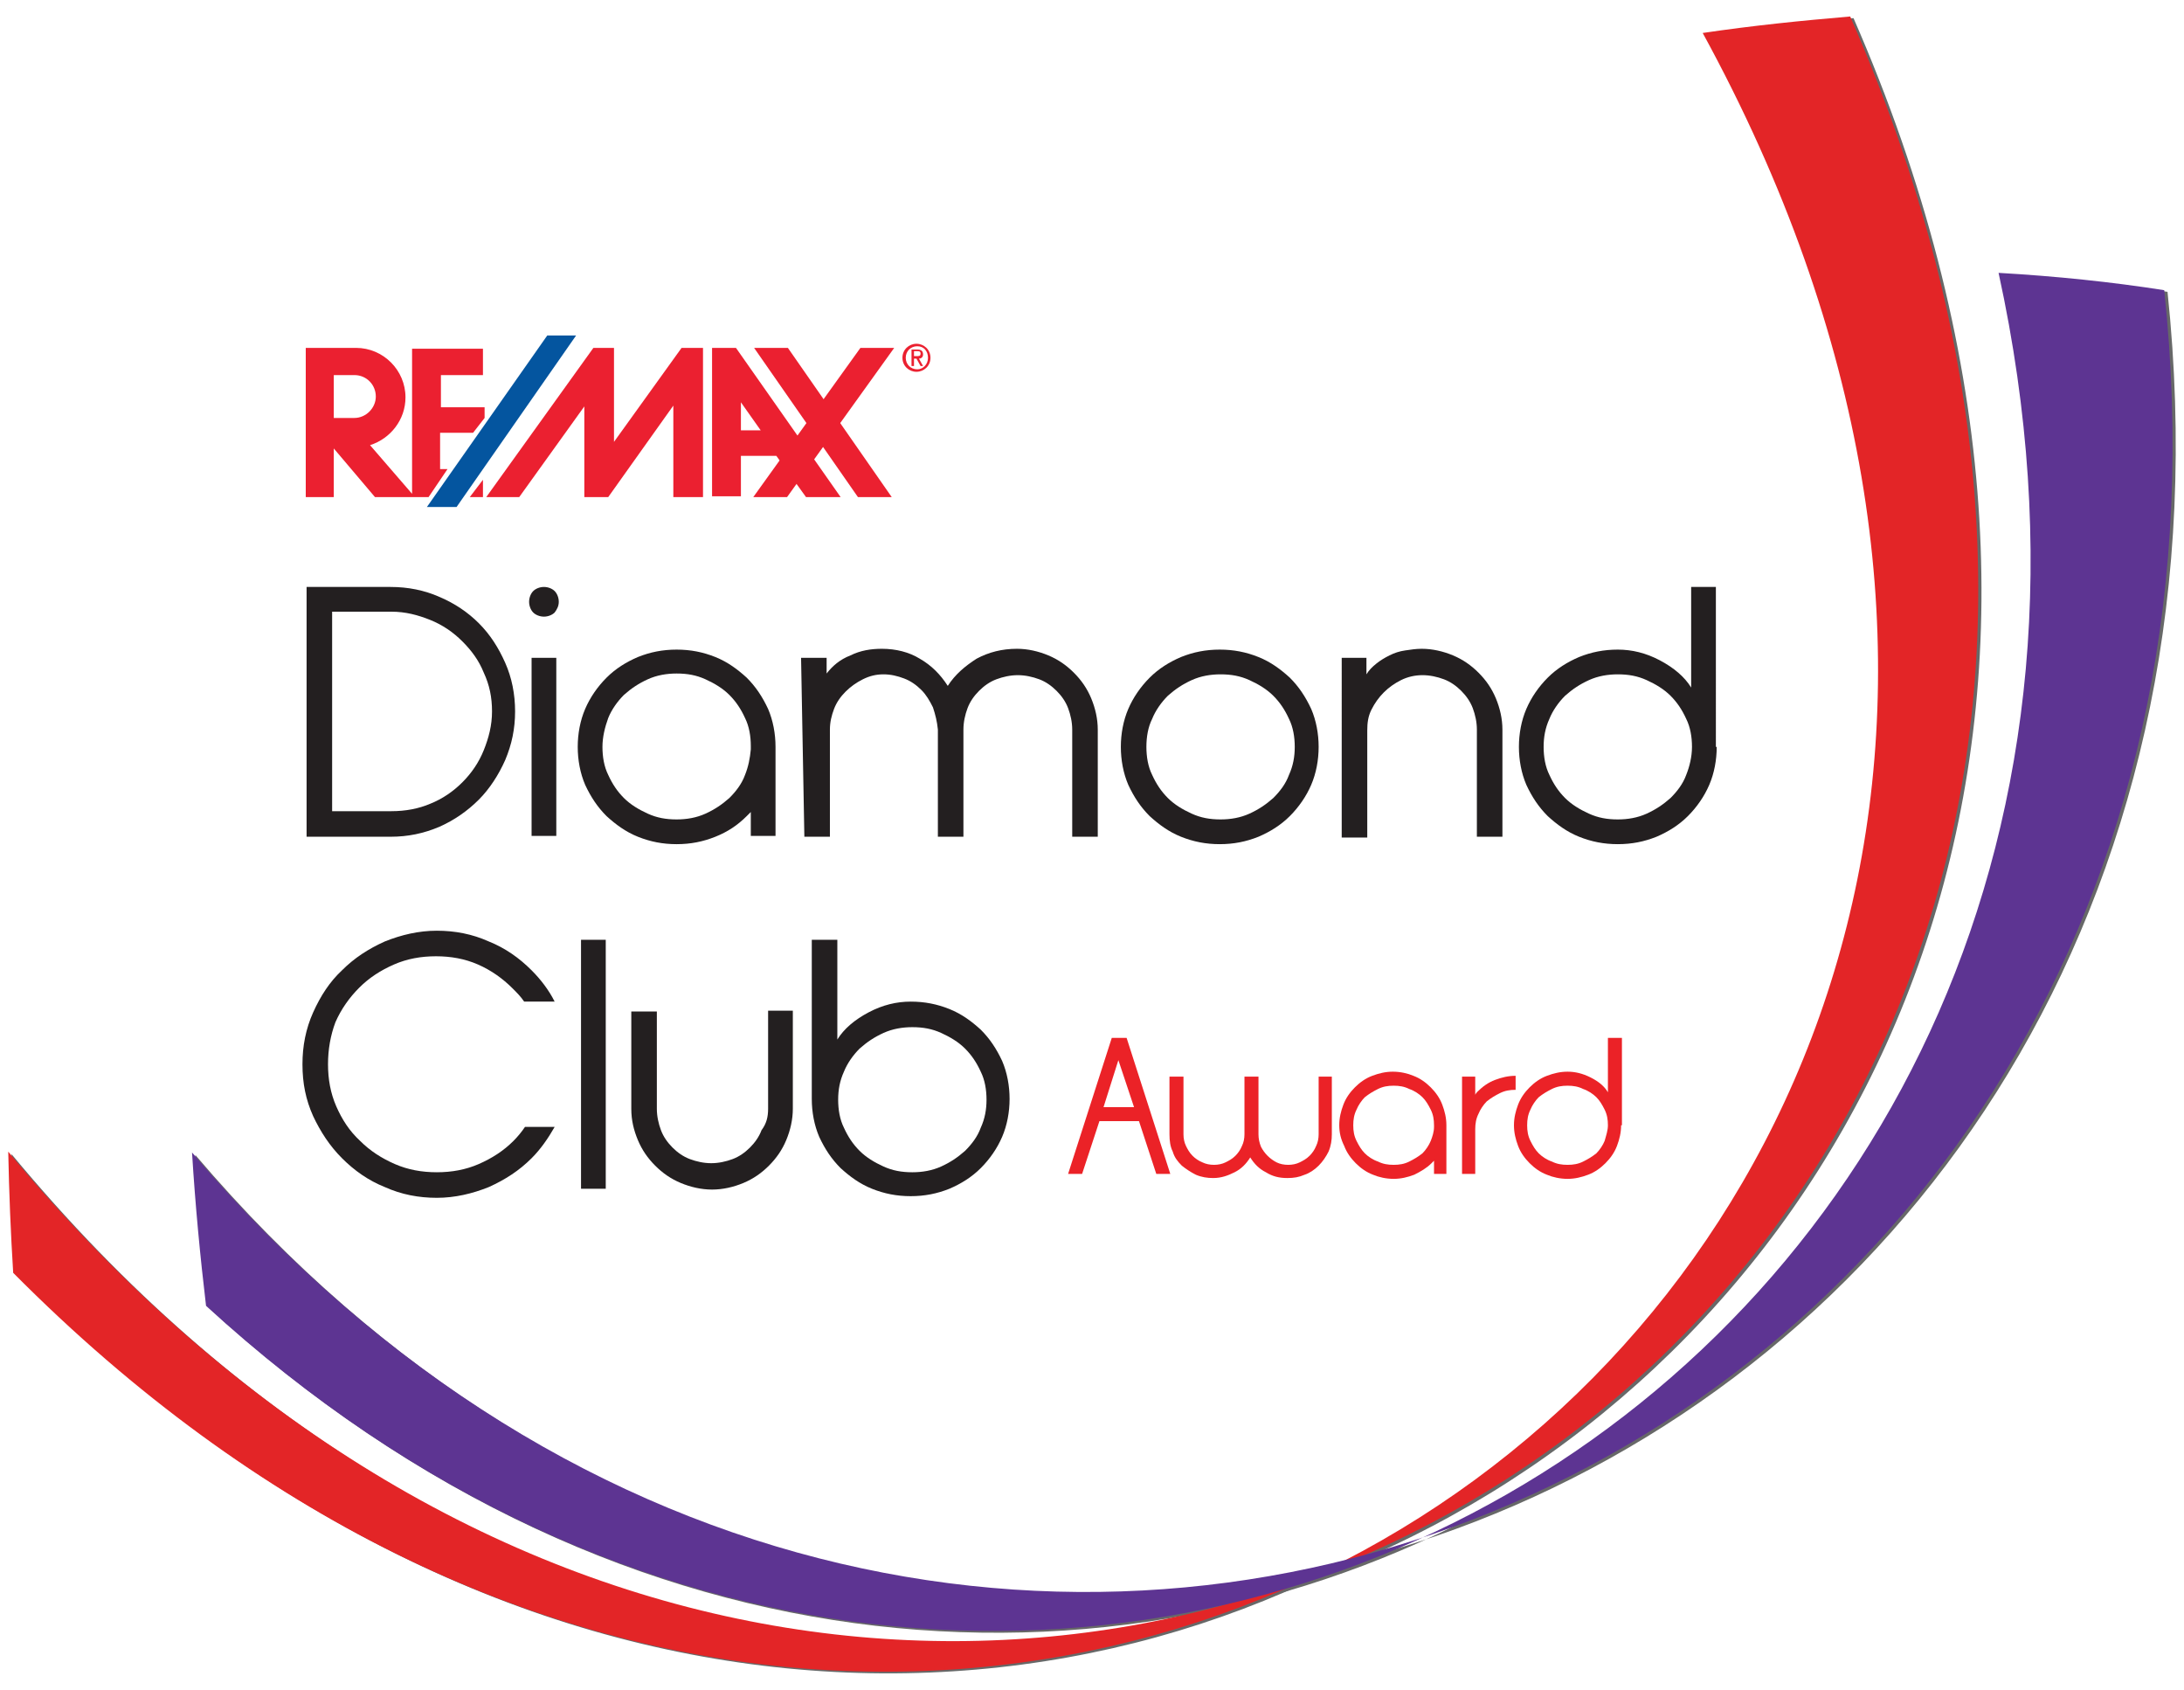 <?xml version="1.0" encoding="utf-8"?>
<!-- Generator: Adobe Illustrator 20.1.0, SVG Export Plug-In . SVG Version: 6.00 Build 0)  -->
<svg version="1.1" id="Layer_1" xmlns="http://www.w3.org/2000/svg" xmlns:xlink="http://www.w3.org/1999/xlink" x="0px" y="0px"
	 viewBox="0 0 265 205" enable-background="new 0 0 265 205" xml:space="preserve">
<g>
	<path fill="#676868" d="M1.4,140C111.9,273.3,294.9,162.3,224.9,2.2c-5.9,0.5-11.8,1.1-17.9,2c80.8,147.8-86.2,270.1-205,150.4
		C1.7,149.9,1.5,145,1.4,140z"/>
	<path fill="#676868" d="M23.7,140.1C116.3,249,278.2,179.5,263,35.4c-6.4-1-13.1-1.7-20.1-2.1c29.6,135.4-116.3,218.1-217.6,125.3
		C24.6,152.7,24.1,146.6,23.7,140.1z"/>
	<path fill="#E32527" d="M1,139.7C111.6,273,294.5,162.1,224.5,2c-5.9,0.5-11.8,1.1-17.9,2c80.8,147.8-86.2,270.1-205,150.4
		C1.3,149.6,1.1,144.7,1,139.7z"/>
	<path fill="#5D3492" d="M23.3,139.8C116,248.7,277.9,179.3,262.6,35.2c-6.4-1-13.1-1.7-20.1-2.1C272.1,168.4,126.2,251.2,25,158.4
		C24.3,152.5,23.7,146.3,23.3,139.8z"/>
	<g>
		<path fill="#231F20" d="M37.2,71.2h10.2c2.1,0,4.1,0.4,5.9,1.2c1.9,0.8,3.5,1.9,4.8,3.2c1.4,1.4,2.4,3,3.2,4.8
			c0.8,1.8,1.2,3.8,1.2,5.9s-0.4,4-1.2,5.9c-0.8,1.8-1.9,3.5-3.2,4.8c-1.4,1.4-3,2.5-4.8,3.3c-1.9,0.8-3.8,1.2-5.9,1.2H37.2V71.2z
			 M47.5,98.4c1.7,0,3.3-0.3,4.7-0.9c1.5-0.6,2.8-1.5,3.9-2.6c1.1-1.1,2-2.4,2.6-3.9c0.6-1.5,1-3,1-4.7c0-1.7-0.3-3.2-1-4.7
			c-0.6-1.5-1.5-2.7-2.6-3.8c-1.1-1.1-2.4-2-3.9-2.6c-1.5-0.6-3-1-4.7-1h-7.2v24.2H47.5z"/>
		<path fill="#231F20" d="M64.2,73c0-0.5,0.2-1,0.5-1.3c0.3-0.3,0.8-0.5,1.3-0.5c0.5,0,1,0.2,1.3,0.5c0.3,0.3,0.5,0.8,0.5,1.3
			c0,0.5-0.2,0.9-0.5,1.3c-0.3,0.3-0.8,0.5-1.3,0.5c-0.5,0-1-0.2-1.3-0.5C64.4,74,64.2,73.5,64.2,73z M64.5,79.8h3v21.6h-3V79.8z"/>
		<path fill="#231F20" d="M70.1,90.6c0-1.6,0.3-3.2,0.9-4.6c0.6-1.4,1.5-2.7,2.6-3.8c1.1-1.1,2.4-1.9,3.8-2.5c1.5-0.6,3-0.9,4.7-0.9
			c1.7,0,3.2,0.3,4.7,0.9c1.5,0.6,2.7,1.5,3.8,2.5c1.1,1.1,1.9,2.3,2.6,3.8c0.6,1.4,0.9,3,0.9,4.6v10.8h-3v-2.9
			c-0.1,0.1-0.3,0.3-0.5,0.5c-1.1,1.1-2.3,1.9-3.8,2.5c-1.5,0.6-3,0.9-4.7,0.9c-1.7,0-3.2-0.3-4.7-0.9c-1.5-0.6-2.7-1.5-3.8-2.5
			c-1.1-1.1-1.9-2.3-2.6-3.8C70.4,93.8,70.1,92.2,70.1,90.6z M73.1,90.6c0,1.2,0.2,2.4,0.7,3.4c0.5,1.1,1.1,2,1.9,2.8
			c0.8,0.8,1.8,1.4,2.9,1.9c1.1,0.5,2.2,0.7,3.5,0.7c1.2,0,2.4-0.2,3.5-0.7c1.1-0.5,2-1.1,2.9-1.9c0.8-0.8,1.5-1.7,1.9-2.8
			c0.4-1,0.6-2,0.7-3.1v-0.4c0-1.2-0.2-2.4-0.7-3.4c-0.5-1.1-1.1-2-1.9-2.8c-0.8-0.8-1.8-1.4-2.9-1.9c-1.1-0.5-2.2-0.7-3.5-0.7
			c-1.2,0-2.4,0.2-3.5,0.7c-1.1,0.5-2,1.1-2.9,1.9c-0.8,0.8-1.5,1.8-1.9,2.8C73.4,88.2,73.1,89.4,73.1,90.6z"/>
		<path fill="#231F20" d="M97.2,79.8h3.1v1.9c0.7-0.9,1.6-1.7,2.9-2.2c1.2-0.6,2.5-0.8,3.8-0.8c1.7,0,3.3,0.4,4.6,1.2
			c1.4,0.8,2.5,1.9,3.4,3.3c0.9-1.4,2.1-2.4,3.5-3.3c1.5-0.8,3.1-1.2,4.9-1.2c1.3,0,2.6,0.3,3.8,0.8c1.2,0.5,2.2,1.2,3.1,2.1
			c0.9,0.9,1.6,1.9,2.1,3.1c0.5,1.2,0.8,2.5,0.8,3.8l0,13h-3.1l0-13c0-0.9-0.2-1.8-0.5-2.6c-0.3-0.8-0.8-1.5-1.4-2.1
			c-0.6-0.6-1.3-1.1-2.1-1.4c-0.8-0.3-1.7-0.5-2.6-0.5c-0.9,0-1.8,0.2-2.6,0.5c-0.8,0.3-1.5,0.8-2.1,1.4c-0.6,0.6-1.1,1.3-1.4,2.1
			c-0.3,0.8-0.5,1.7-0.5,2.6l0,13h-3.1l0-13c-0.1-1-0.3-1.8-0.6-2.7c-0.4-0.8-0.8-1.5-1.4-2.1c-0.6-0.6-1.3-1.1-2.1-1.4
			c-0.8-0.3-1.6-0.5-2.5-0.5c-0.9,0-1.7,0.2-2.5,0.6c-0.8,0.4-1.5,0.9-2.1,1.5c-0.6,0.6-1.1,1.3-1.4,2.1c-0.3,0.8-0.5,1.6-0.5,2.5
			l0,13h-3.1L97.2,79.8z"/>
		<path fill="#231F20" d="M136,90.6c0-1.6,0.3-3.2,0.9-4.6c0.6-1.4,1.5-2.7,2.6-3.8c1.1-1.1,2.4-1.9,3.8-2.5c1.5-0.6,3-0.9,4.7-0.9
			s3.2,0.3,4.7,0.9c1.5,0.6,2.7,1.5,3.8,2.5c1.1,1.1,1.9,2.3,2.6,3.8c0.6,1.4,0.9,3,0.9,4.6c0,1.6-0.3,3.2-0.9,4.6
			c-0.6,1.4-1.5,2.7-2.6,3.8c-1.1,1.1-2.4,1.9-3.8,2.5c-1.5,0.6-3,0.9-4.7,0.9s-3.2-0.3-4.7-0.9c-1.5-0.6-2.7-1.5-3.8-2.5
			c-1.1-1.1-1.9-2.3-2.6-3.8C136.3,93.8,136,92.2,136,90.6z M139.1,90.6c0,1.2,0.2,2.4,0.7,3.4c0.5,1.1,1.1,2,1.9,2.8
			c0.8,0.8,1.8,1.4,2.9,1.9c1.1,0.5,2.2,0.7,3.5,0.7c1.2,0,2.4-0.2,3.5-0.7c1.1-0.5,2-1.1,2.9-1.9c0.8-0.8,1.5-1.7,1.9-2.8
			c0.5-1.1,0.7-2.2,0.7-3.4c0-1.2-0.2-2.4-0.7-3.4c-0.5-1.1-1.1-2-1.9-2.8c-0.8-0.8-1.8-1.4-2.9-1.9c-1.1-0.5-2.2-0.7-3.5-0.7
			c-1.2,0-2.4,0.2-3.5,0.7c-1.1,0.5-2,1.1-2.9,1.9c-0.8,0.8-1.5,1.8-1.9,2.8C139.3,88.2,139.1,89.4,139.1,90.6z"/>
		<path fill="#231F20" d="M179.2,88.5c0-0.9-0.2-1.8-0.5-2.6c-0.3-0.8-0.8-1.5-1.4-2.1c-0.6-0.6-1.3-1.1-2.1-1.4
			c-0.8-0.3-1.7-0.5-2.6-0.5c-0.9,0-1.8,0.2-2.6,0.6c-0.8,0.4-1.5,0.9-2.1,1.5c-0.6,0.6-1.1,1.3-1.5,2.1c-0.4,0.8-0.5,1.6-0.5,2.5
			l0,13h-3.1V79.8h3v2c0.3-0.5,0.7-0.9,1.2-1.3c0.5-0.4,1-0.7,1.6-1c0.6-0.3,1.2-0.5,1.9-0.6c0.7-0.1,1.3-0.2,2-0.2
			c1.3,0,2.6,0.3,3.8,0.8c1.2,0.5,2.2,1.2,3.1,2.1c0.9,0.9,1.6,1.9,2.1,3.1c0.5,1.2,0.8,2.5,0.8,3.8l0,13h-3.1L179.2,88.5z"/>
		<path fill="#231F20" d="M208.3,90.6c0,1.6-0.3,3.2-0.9,4.6c-0.6,1.4-1.5,2.7-2.6,3.8c-1.1,1.1-2.4,1.9-3.8,2.5
			c-1.5,0.6-3,0.9-4.7,0.9c-1.7,0-3.2-0.3-4.7-0.9c-1.5-0.6-2.7-1.5-3.8-2.5c-1.1-1.1-1.9-2.3-2.6-3.8c-0.6-1.4-0.9-3-0.9-4.6
			c0-1.6,0.3-3.2,0.9-4.6c0.6-1.4,1.5-2.7,2.6-3.8c1.1-1.1,2.4-1.9,3.8-2.5c1.5-0.6,3-0.9,4.7-0.9c1.7,0,3.4,0.4,5.1,1.3
			c1.7,0.9,3,2,3.8,3.3V71.2h3V90.6z M205.3,90.6c0-1.2-0.2-2.4-0.7-3.4c-0.5-1.1-1.1-2-1.9-2.8c-0.8-0.8-1.8-1.4-2.9-1.9
			c-1.1-0.5-2.2-0.7-3.5-0.7c-1.2,0-2.4,0.2-3.5,0.7c-1.1,0.5-2,1.1-2.9,1.9c-0.8,0.8-1.5,1.8-1.9,2.8c-0.5,1.1-0.7,2.2-0.7,3.4
			c0,1.2,0.2,2.4,0.7,3.4c0.5,1.1,1.1,2,1.9,2.8c0.8,0.8,1.8,1.4,2.9,1.9c1.1,0.5,2.2,0.7,3.5,0.7c1.2,0,2.4-0.2,3.5-0.7
			c1.1-0.5,2-1.1,2.9-1.9c0.8-0.8,1.5-1.7,1.9-2.8C205,93,205.3,91.8,205.3,90.6z"/>
		<path fill="#231F20" d="M39.8,129.1c0,1.8,0.3,3.5,1,5.1c0.7,1.6,1.6,3,2.9,4.2c1.2,1.2,2.6,2.1,4.2,2.8c1.6,0.7,3.3,1,5.1,1
			c1.8,0,3.5-0.3,5.1-1c1.6-0.7,3-1.6,4.2-2.8c0.5-0.5,1-1.1,1.4-1.7h3.6c-0.8,1.4-1.7,2.7-2.8,3.8c-1.5,1.5-3.2,2.6-5.2,3.5
			c-2,0.8-4.1,1.3-6.3,1.3c-2.2,0-4.3-0.4-6.3-1.3c-2-0.8-3.7-2-5.2-3.5c-1.5-1.5-2.6-3.2-3.5-5.1c-0.9-2-1.3-4-1.3-6.3
			c0-2.2,0.4-4.3,1.3-6.3c0.9-2,2-3.7,3.5-5.1c1.5-1.5,3.2-2.6,5.2-3.5c2-0.8,4.1-1.3,6.3-1.3c2.2,0,4.3,0.4,6.3,1.3
			c2,0.8,3.7,2,5.2,3.5c1.1,1.1,2.1,2.4,2.8,3.8h-3.7c-0.4-0.6-0.9-1.1-1.4-1.6c-1.2-1.2-2.6-2.2-4.2-2.9c-1.6-0.7-3.3-1-5.1-1
			c-1.8,0-3.5,0.3-5.1,1c-1.6,0.7-3,1.6-4.2,2.8c-1.2,1.2-2.2,2.6-2.9,4.2C40.1,125.6,39.8,127.3,39.8,129.1z"/>
		<path fill="#231F20" d="M70.5,114h3v30.2h-3V114z"/>
		<path fill="#231F20" d="M93.2,134.5v-11.9h3v11.9c0,1.3-0.3,2.6-0.8,3.8c-0.5,1.2-1.2,2.2-2.1,3.1c-0.9,0.9-1.9,1.6-3.1,2.1
			c-1.2,0.5-2.5,0.8-3.8,0.8c-1.3,0-2.6-0.3-3.8-0.8c-1.2-0.5-2.2-1.2-3.1-2.1c-0.9-0.9-1.6-1.9-2.1-3.1c-0.5-1.2-0.8-2.4-0.8-3.8v0
			l0-11.8h3.1l0,11.8v0c0,0.9,0.2,1.8,0.5,2.6c0.3,0.8,0.8,1.5,1.4,2.1c0.6,0.6,1.3,1.1,2.1,1.4c0.8,0.3,1.7,0.5,2.6,0.5
			c0.9,0,1.8-0.2,2.6-0.5c0.8-0.3,1.5-0.8,2.1-1.4c0.6-0.6,1.1-1.3,1.4-2.1C93,136.3,93.2,135.5,93.2,134.5z"/>
		<path fill="#231F20" d="M98.6,114h3v12.1c0.8-1.3,2.1-2.4,3.8-3.3c1.7-0.9,3.4-1.3,5.1-1.3c1.7,0,3.2,0.3,4.7,0.9
			c1.5,0.6,2.7,1.5,3.8,2.5c1.1,1.1,1.9,2.3,2.6,3.8c0.6,1.4,0.9,3,0.9,4.6c0,1.6-0.3,3.2-0.9,4.6s-1.5,2.7-2.6,3.8
			c-1.1,1.1-2.4,1.9-3.8,2.5c-1.5,0.6-3,0.9-4.7,0.9c-1.7,0-3.2-0.3-4.7-0.9c-1.5-0.6-2.7-1.5-3.8-2.5c-1.1-1.1-1.9-2.3-2.6-3.8
			c-0.6-1.4-0.9-3-0.9-4.6V114z M101.7,133.4c0,1.2,0.2,2.4,0.7,3.4c0.5,1.1,1.1,2,1.9,2.8c0.8,0.8,1.8,1.4,2.9,1.9
			c1.1,0.5,2.2,0.7,3.5,0.7c1.2,0,2.4-0.2,3.5-0.7c1.1-0.5,2-1.1,2.9-1.9c0.8-0.8,1.5-1.7,1.9-2.8c0.5-1.1,0.7-2.2,0.7-3.4
			c0-1.2-0.2-2.4-0.7-3.4c-0.5-1.1-1.1-2-1.9-2.8c-0.8-0.8-1.8-1.4-2.9-1.9c-1.1-0.5-2.2-0.7-3.5-0.7c-1.2,0-2.4,0.2-3.5,0.7
			c-1.1,0.5-2,1.1-2.9,1.9c-0.8,0.8-1.5,1.8-1.9,2.8C101.9,131.1,101.7,132.2,101.7,133.4z"/>
	</g>
	<g>
		<g>
			<polygon fill="#04559F" points="51.8,61.5 66.4,40.7 69.9,40.7 55.4,61.5 			"/>
		</g>
		<polygon fill="#EB2030" points="63,60.3 70.9,49.3 70.9,60.3 73.8,60.3 81.7,49.2 81.7,60.3 85.3,60.3 85.3,42.2 82.7,42.2 
			74.5,53.6 74.5,42.2 72,42.2 59,60.3 		"/>
		<polygon fill="#EB2030" points="104.1,60.3 91.5,42.2 95.6,42.2 108.2,60.3 		"/>
		<polygon fill="#EB2030" points="95.5,60.3 108.5,42.2 104.4,42.2 91.4,60.3 		"/>
		<path fill="#EB2030" d="M89.9,48.8l0,3.4h2.4L89.9,48.8z M94.2,55.3h-4.3l0,4.9h-3.5V42.2h2.9L102,60.3l-4.2,0L94.2,55.3z"/>
		<path fill="#EB2030" d="M109.9,43.4c0-0.8,0.6-1.4,1.4-1.4c0.8,0,1.3,0.6,1.3,1.4c0,0.8-0.6,1.4-1.3,1.4
			C110.5,44.8,109.9,44.2,109.9,43.4z M111.2,45.1c0.9,0,1.7-0.7,1.7-1.7c0-1-0.8-1.7-1.7-1.7c-0.9,0-1.7,0.7-1.7,1.7
			C109.5,44.4,110.3,45.1,111.2,45.1z M110.9,43.5h0.3l0.5,0.9h0.3l-0.5-0.9c0.3,0,0.5-0.2,0.5-0.5c0-0.4-0.2-0.6-0.7-0.6h-0.7v2
			h0.3V43.5z M110.9,43.2v-0.6h0.4c0.2,0,0.4,0,0.4,0.3c0,0.3-0.2,0.3-0.5,0.3H110.9z"/>
		<path fill="#EB2030" d="M37.1,47.5v12.8h3.4v-5.9l5,5.9H52l2.3-3.4h-0.9v-4.4h4l1.4-1.8v-1.3h-5.3v-3.9h5.1v-3.2h-8.6v17.6
			L44.9,54c2.5-0.8,4.3-3.1,4.3-5.8c0-3.3-2.7-6-6-6l-6.1,0V47.5l3.4,0.1v-2.1H43c1.5,0,2.6,1.2,2.6,2.6c0,1.4-1.2,2.6-2.6,2.6
			l-2.5,0v-3.2L37.1,47.5z"/>
		<polygon fill="#EB2030" points="58.6,58.2 58.6,60.3 57,60.3 		"/>
	</g>
	<g>
		<path fill="#EB2227" d="M142,142.4h-1.7l-2.1-6.4h-4.8l-2.1,6.4h-1.7l5.3-16.5h1.8L142,142.4z M133.9,134.3h3.7l-1.9-5.7
			L133.9,134.3z"/>
		<path fill="#EB2227" d="M159.9,130.6h1.7v7c0,0.7-0.1,1.4-0.4,2.1c-0.3,0.6-0.7,1.2-1.2,1.7c-0.5,0.5-1.1,0.9-1.7,1.1
			c-0.7,0.3-1.3,0.4-2.1,0.4c-1,0-1.8-0.2-2.6-0.7c-0.8-0.4-1.4-1-1.9-1.8c-0.5,0.8-1.1,1.4-1.9,1.8c-0.8,0.4-1.6,0.7-2.6,0.7
			c-0.7,0-1.4-0.1-2.1-0.4c-0.6-0.3-1.2-0.7-1.7-1.1c-0.5-0.5-0.9-1-1.1-1.7c-0.3-0.6-0.4-1.3-0.4-2.1v-7h1.7v7c0,0.5,0.1,1,0.3,1.4
			c0.2,0.4,0.4,0.8,0.8,1.2c0.3,0.3,0.7,0.6,1.2,0.8c0.4,0.2,0.9,0.3,1.4,0.3c0.5,0,1-0.1,1.4-0.3c0.4-0.2,0.8-0.4,1.2-0.8
			c0.3-0.3,0.6-0.7,0.8-1.2c0.2-0.4,0.3-0.9,0.3-1.4v-7h1.7v7c0,0.5,0.1,1,0.3,1.5c0.2,0.4,0.5,0.8,0.8,1.1c0.3,0.3,0.7,0.6,1.1,0.8
			c0.4,0.2,0.9,0.3,1.4,0.3c0.5,0,1-0.1,1.4-0.3c0.4-0.2,0.8-0.4,1.2-0.8c0.3-0.3,0.6-0.7,0.8-1.2c0.2-0.4,0.3-0.9,0.3-1.4V130.6z"
			/>
		<path fill="#EB2227" d="M162.5,136.5c0-0.9,0.2-1.7,0.5-2.5c0.3-0.8,0.8-1.5,1.4-2.1c0.6-0.6,1.3-1.1,2.1-1.4
			c0.8-0.3,1.6-0.5,2.5-0.5c0.9,0,1.8,0.2,2.5,0.5c0.8,0.3,1.5,0.8,2.1,1.4c0.6,0.6,1.1,1.3,1.4,2.1c0.3,0.8,0.5,1.6,0.5,2.5v5.9
			H174v-1.6c-0.1,0.1-0.2,0.2-0.3,0.3c-0.6,0.6-1.3,1-2.1,1.4c-0.8,0.3-1.6,0.5-2.5,0.5c-0.9,0-1.8-0.2-2.5-0.5
			c-0.8-0.3-1.5-0.8-2.1-1.4c-0.6-0.6-1.1-1.3-1.4-2.1C162.7,138.2,162.5,137.4,162.5,136.5z M164.2,136.5c0,0.7,0.1,1.3,0.4,1.9
			c0.3,0.6,0.6,1.1,1,1.5c0.4,0.4,1,0.8,1.6,1c0.6,0.3,1.2,0.4,1.9,0.4c0.7,0,1.3-0.1,1.9-0.4c0.6-0.3,1.1-0.6,1.6-1
			c0.4-0.4,0.8-1,1-1.5c0.2-0.5,0.4-1.1,0.4-1.7v-0.2c0-0.7-0.1-1.3-0.4-1.9c-0.3-0.6-0.6-1.1-1-1.5c-0.4-0.4-1-0.8-1.6-1
			c-0.6-0.3-1.2-0.4-1.9-0.4c-0.7,0-1.3,0.1-1.9,0.4c-0.6,0.3-1.1,0.6-1.6,1c-0.4,0.4-0.8,1-1,1.5
			C164.3,135.2,164.2,135.8,164.2,136.5z"/>
		<path fill="#EB2227" d="M177.4,130.6h1.6v2.2c0.1-0.2,0.2-0.3,0.3-0.4c0.6-0.6,1.3-1.1,2.1-1.4c0.8-0.3,1.6-0.5,2.5-0.5v1.7
			c-0.7,0-1.3,0.1-1.9,0.4c-0.6,0.3-1.1,0.6-1.6,1c-0.4,0.4-0.8,1-1,1.5c-0.3,0.6-0.4,1.2-0.4,1.9v5.4h-1.6L177.4,130.6z"/>
		<path fill="#EB2227" d="M196.7,136.5c0,0.9-0.2,1.7-0.5,2.5c-0.3,0.8-0.8,1.5-1.4,2.1c-0.6,0.6-1.3,1.1-2.1,1.4
			c-0.8,0.3-1.6,0.5-2.5,0.5c-0.9,0-1.8-0.2-2.5-0.5c-0.8-0.3-1.5-0.8-2.1-1.4c-0.6-0.6-1.1-1.3-1.4-2.1c-0.3-0.8-0.5-1.6-0.5-2.5
			c0-0.9,0.2-1.7,0.5-2.5c0.3-0.8,0.8-1.5,1.4-2.1c0.6-0.6,1.3-1.1,2.1-1.4c0.8-0.3,1.6-0.5,2.5-0.5c0.9,0,1.8,0.2,2.8,0.7
			c1,0.5,1.7,1.1,2.1,1.8v-6.6h1.7V136.5z M195.1,136.5c0-0.7-0.1-1.3-0.4-1.9c-0.3-0.6-0.6-1.1-1-1.5c-0.4-0.4-1-0.8-1.6-1
			c-0.6-0.3-1.2-0.4-1.9-0.4c-0.7,0-1.3,0.1-1.9,0.4c-0.6,0.3-1.1,0.6-1.6,1c-0.4,0.4-0.8,1-1,1.5c-0.3,0.6-0.4,1.2-0.4,1.9
			c0,0.7,0.1,1.3,0.4,1.9c0.3,0.6,0.6,1.1,1,1.5c0.4,0.4,1,0.8,1.6,1c0.6,0.3,1.2,0.4,1.9,0.4c0.7,0,1.3-0.1,1.9-0.4
			c0.6-0.3,1.1-0.6,1.6-1c0.4-0.4,0.8-1,1-1.5C194.9,137.7,195.1,137.1,195.1,136.5z"/>
	</g>
</g>
</svg>
